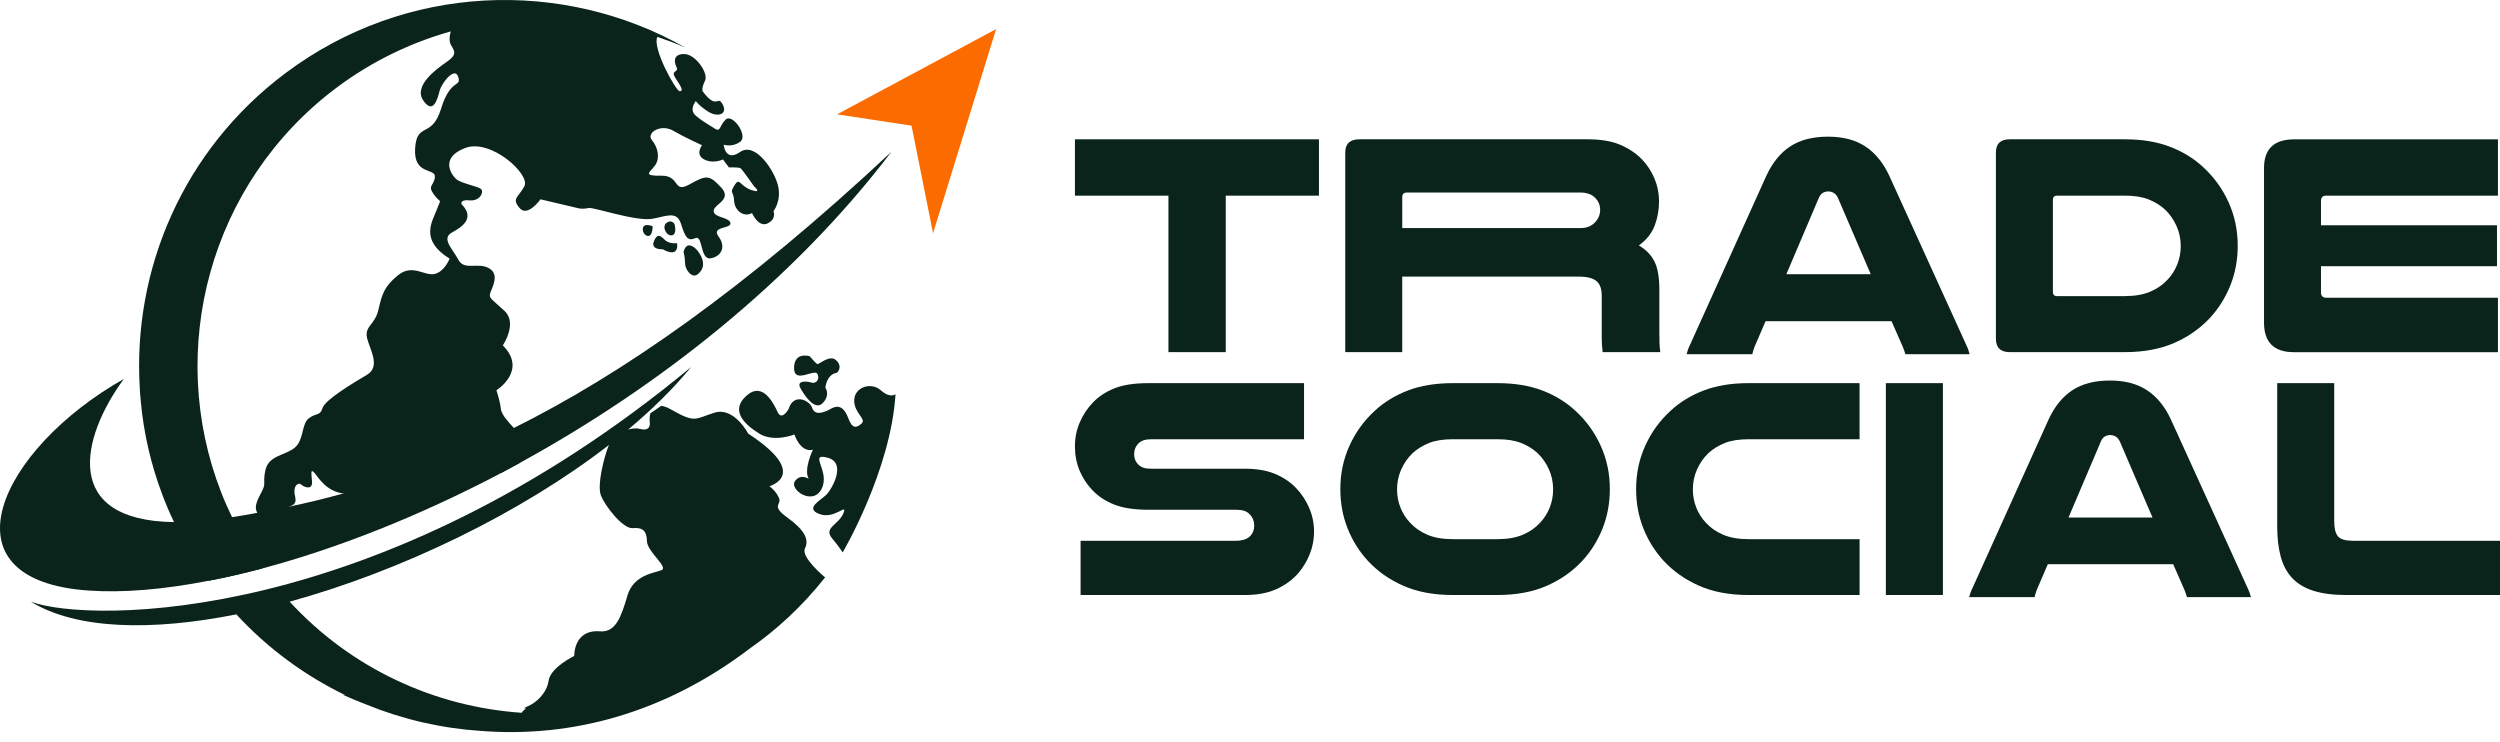 <svg width="192" height="57" viewBox="0 0 192 57" fill="none" xmlns="http://www.w3.org/2000/svg">
<path d="M49.366 17.577C49.327 18.09 50.118 18.582 50.12 17.376C50.12 17.376 49.406 17.065 49.366 17.577Z" fill="#0A241C"/>
<path d="M51.607 18.071C52.033 17.994 51.8 17.201 51.8 17.201C51.8 17.201 51.578 16.823 51.191 17.114C50.803 17.404 51.181 18.147 51.607 18.071Z" fill="#0A241C"/>
<path d="M50.234 18.495C49.923 19.21 50.9 19.143 50.9 19.143C50.9 19.143 52.137 19.908 52.002 18.681C52.002 18.681 51.441 18.738 51.132 18.487C50.823 18.235 50.543 17.781 50.234 18.495Z" fill="#0A241C"/>
<path d="M52.496 19.34C52.496 19.34 52.611 19.735 52.611 20.22C52.611 20.702 53.132 21.4 53.558 21.081C53.984 20.762 54.274 20.183 53.578 19.255C53.578 19.255 52.787 18.278 52.496 19.341V19.34Z" fill="#0A241C"/>
<path d="M10.807 30.777C11.029 33.234 11.582 35.668 12.481 38.029C12.743 38.724 13.034 39.412 13.365 40.094C14.093 41.652 14.983 43.156 16.037 44.601C17.365 44.345 18.741 44.028 20.164 43.65C19.254 42.389 18.471 41.073 17.823 39.717C17.512 39.083 17.23 38.441 16.979 37.793C12.737 26.892 16.049 14.074 25.864 6.721C28.577 4.697 31.552 3.274 34.62 2.41C34.545 2.66 34.444 3.153 34.646 3.476C34.922 3.934 35.124 4.204 34.282 4.771C33.447 5.345 31.739 6.62 32.514 7.726C33.283 8.838 33.606 7.577 33.762 6.978C33.917 6.378 34.928 5.074 35.193 5.906C35.455 6.735 34.593 5.993 33.877 8.342C33.154 10.689 32.008 9.313 31.881 11.404C31.752 13.489 33.465 12.875 33.398 13.589C33.332 14.304 32.791 14.223 33.338 14.958C33.891 15.693 33.897 15.148 33.56 16.064C33.223 16.982 32.183 18.417 34.531 19.863C34.531 19.863 34.147 20.874 33.364 21.043C32.581 21.205 31.677 20.248 30.585 21.124C29.493 22.008 29.338 22.601 29.067 23.776C28.797 24.943 28.022 25.037 28.177 25.887C28.332 26.737 29.303 28.128 28.177 28.788C27.045 29.456 24.966 30.711 24.77 31.337C24.574 31.964 24.304 31.688 23.725 32.12C23.145 32.552 23.347 33.793 22.639 34.38C21.936 34.974 20.663 34.959 20.398 36.059C20.229 36.774 20.318 36.964 20.291 37.226C20.277 37.367 20.225 37.529 20.076 37.813C19.664 38.582 19.529 38.98 19.759 39.386C19.765 39.4 19.773 39.412 19.779 39.426C20.029 39.838 20.493 40.457 20.386 40.964C20.279 41.462 21.325 41.41 21.311 40.748C21.305 40.094 20.764 39.777 21.527 39.264C21.803 39.075 22.053 38.982 22.249 38.901C22.6 38.752 22.782 38.639 22.661 38.112C22.465 37.289 22.923 37.012 23.133 37.214C23.349 37.416 24.031 37.686 23.963 36.958C23.943 36.742 23.922 36.572 23.922 36.445C23.902 36.142 23.949 36.102 24.159 36.324C24.173 36.338 24.185 36.358 24.199 36.378C24.496 36.736 25.069 37.721 26.358 37.902C26.488 37.928 26.615 37.943 26.756 37.943C28.409 37.977 30.129 37.773 30.129 37.773C30.129 37.773 30.932 37.47 31.41 36.814C31.883 36.16 32.462 36.451 33.138 37.273C33.812 38.088 34.089 37.65 34.089 37.65C34.089 37.65 34.062 38.992 37.058 36.449C37.058 36.449 37.415 36.023 38.468 36.334C38.967 36.063 39.468 35.795 39.972 35.519C40.013 35.181 39.938 34.836 39.762 34.663C39.762 34.663 40.188 33.868 39.877 33.367C39.79 33.226 39.641 33.056 39.465 32.868C39.054 32.416 38.527 31.878 38.466 31.405C38.46 31.31 38.44 31.209 38.426 31.115C38.319 30.535 38.123 29.974 38.123 29.974C38.123 29.974 40.551 28.462 38.616 26.527C38.616 26.527 39.762 24.828 38.757 23.889C37.752 22.951 37.55 22.918 37.637 22.553C37.724 22.181 38.432 21.11 37.57 20.609C36.715 20.103 35.675 20.819 35.209 19.955C34.751 19.099 33.861 18.316 34.722 17.85C35.578 17.384 36.47 16.724 35.445 15.678C35.445 15.678 35.296 15.307 36.079 15.388C36.862 15.463 37.205 14.72 36.928 14.504C36.646 14.294 35.397 14.078 35.033 13.749C34.67 13.426 33.752 12.116 35.721 11.367C37.691 10.613 40.747 13.398 40.275 14.296C39.797 15.2 39.276 15.226 39.897 15.969C40.511 16.718 41.51 15.307 41.51 15.307L44.511 16.015C44.511 16.015 44.854 16.062 45.214 15.975C45.571 15.888 48.923 17.061 50.173 16.791C51.414 16.52 52.007 16.258 52.318 17.237C52.621 18.215 52.817 18.553 53.404 18.288C53.997 18.032 53.755 19.961 54.565 19.84C55.38 19.711 55.792 18.976 55.186 18.167C54.579 17.358 56.205 17.588 56.096 17.122C55.989 16.663 54.841 16.736 54.809 16.211C54.782 15.693 56.28 15.355 55.382 14.397C54.484 13.438 54.282 13.412 52.966 14.155C51.65 14.897 52.272 13.466 50.78 13.493C49.297 13.519 49.924 13.236 50.308 12.704C50.7 12.171 50.544 11.321 50.072 10.768C49.593 10.215 50.74 9.486 51.69 10.033C52.649 10.586 53.917 11.153 53.917 11.153C53.917 11.153 53.364 11.862 54.072 12.239C54.774 12.617 55.523 12.245 55.523 12.245L55.981 12.859C55.981 12.859 56.744 12.833 56.871 12.919C56.999 13.006 57.917 14.316 57.917 14.316C57.917 14.316 58.591 14.895 57.701 14.593C56.811 14.296 56.811 13.567 56.405 14.235C56 14.903 56.345 14.641 56.379 15.402C56.405 16.171 57.122 16.718 57.755 16.361C57.755 16.361 58.248 17.501 58.956 17.156C59.665 16.805 59.402 16.217 59.402 16.217C59.402 16.217 60.03 15.442 59.754 14.268C59.477 13.087 58 10.867 56.845 11.67C55.691 12.473 55.578 11.111 55.578 11.111C55.578 11.111 56.24 11.341 56.853 10.881C57.475 10.415 56.266 8.721 55.753 9.167C55.241 9.613 55.368 10.179 54.898 9.876C54.425 9.565 53.939 9.323 53.42 8.865C52.893 8.413 53.44 7.765 53.44 7.765C53.44 7.765 53.757 8.191 54.425 8.594C55.087 9.006 55.909 8.81 55.505 8.027C55.099 7.244 55.093 8.52 53.961 7.008C53.961 7.008 53.854 6.786 54.143 6.204C54.433 5.625 53.434 4.208 52.611 4.154C51.787 4.107 51.707 4.646 51.949 5.133C52.191 5.619 51.436 5.335 51.894 6.023C52.346 6.711 52.508 7.008 52.197 7.002C51.906 6.988 50.058 3.663 50.489 2.832C51.218 3.082 51.933 3.345 52.635 3.655C43.224 -1.681 31.15 -1.296 21.934 5.611C14.069 11.495 10.17 20.708 10.737 29.829C10.751 30.146 10.771 30.457 10.811 30.773L10.807 30.777Z" fill="#0A241C"/>
<path d="M61.821 42.119C62.164 41.445 61.786 40.696 60.472 39.752C59.157 38.801 60.061 38.793 59.825 38.24C59.594 37.693 59.09 37.342 59.09 37.342C59.09 37.342 62.295 36.452 57.465 33.307C57.465 33.307 56.385 31.222 54.868 31.695C53.35 32.167 53.431 32.524 51.55 31.458C51.239 31.283 50.99 31.188 50.781 31.168C50.498 31.363 50.221 31.553 49.945 31.747C49.858 32.064 49.898 32.395 49.898 32.395C49.898 32.395 50.06 33.178 49.164 32.942C48.877 32.871 48.558 32.895 48.243 32.99C50.09 31.444 51.725 29.834 53.075 28.189C29.172 48.021 6.955 47.892 2.369 46.212C5.883 48.356 11.647 48.479 18.15 47.183C20.582 49.821 23.436 51.898 26.526 53.392L26.325 53.357C26.924 53.628 27.532 53.876 28.139 54.112C30.953 55.258 33.934 55.941 36.949 56.136C43.959 56.683 51.109 54.726 57.552 49.829C59.576 48.418 61.558 46.632 63.367 44.345C63.367 44.345 61.484 42.793 61.823 42.119H61.821ZM50.811 43.784C50.258 44.014 48.659 44.127 48.181 45.754C47.709 47.373 47.291 48.594 46.062 48.487C44.835 48.38 44.138 49.141 44.098 50.376C44.098 50.376 42.277 51.26 42.134 52.271C41.987 53.282 41.123 53.991 40.576 54.221C40.023 54.457 40.406 54.411 40.406 54.411C40.406 54.411 40.116 54.6 40.075 54.742C33.435 54.294 27.005 51.379 22.245 46.208C30.765 43.863 39.96 39.449 46.78 34.165C46.76 34.205 46.736 34.246 46.72 34.288C46.389 35.138 45.844 37.237 46.147 38.038C46.443 38.841 47.846 40.628 48.583 40.561C49.311 40.494 49.662 40.716 49.683 41.546C49.697 42.382 51.362 43.55 50.809 43.786L50.811 43.784Z" fill="#0A241C"/>
<path d="M67.644 29.973C66.909 29.315 65.644 29.721 65.604 30.716C65.563 31.711 66.568 32.167 66.173 32.524C65.775 32.881 65.456 32.94 65.157 32.136C64.859 31.333 64.453 31.035 63.815 31.392C63.178 31.749 62.568 31.902 62.374 31.323C62.181 30.744 60.953 30.152 60.566 31.408C60.566 31.408 60.053 32.336 59.734 31.668C59.415 31 58.596 29.26 57.328 30.391C56.061 31.521 57.153 32.575 58.293 33.291C59.434 34.008 61.01 33.37 61.01 33.37C61.01 33.37 61.462 34.781 62.431 34.54C62.431 34.54 61.694 36.058 62.11 36.773C62.11 36.773 61.482 36.337 61.046 36.964C60.61 37.592 62.427 38.89 63.105 37.535C63.783 36.183 62.053 34.76 63.551 35.148C65.049 35.535 63.896 37.546 63.49 37.969C63.085 38.395 61.749 39.031 62.929 39.477C64.108 39.923 65.133 38.551 64.766 39.431C64.399 40.311 63.228 40.523 63.904 41.344C64.58 42.166 64.716 42.428 64.716 42.428C64.716 42.428 68.413 36.157 68.776 30.272C68.776 30.272 68.381 30.629 67.646 29.971L67.644 29.973Z" fill="#0A241C"/>
<path d="M62.782 28.724C62.994 29.168 62.636 29.497 62.307 29.38C61.978 29.263 61.157 29.214 61.456 29.776C61.754 30.337 62.576 31.594 63.185 30.956C63.795 30.319 63.389 29.777 63.389 29.777C63.389 29.777 63.468 28.752 64.279 28.627C64.279 28.627 64.754 28.211 64.241 27.689C63.728 27.166 62.879 28.046 62.752 27.957C62.626 27.87 62.182 27.358 62.182 27.358C62.182 27.358 60.993 26.98 60.983 28.256C60.973 29.531 62.568 28.276 62.782 28.722V28.724Z" fill="#0A241C"/>
<path d="M68.453 11.668C60.81 21.713 50.416 29.794 39.973 35.522C39.466 35.799 38.968 36.069 38.469 36.338C32.136 39.67 25.834 42.138 20.167 43.65C18.744 44.027 17.367 44.344 16.037 44.601C12.576 45.275 9.448 45.539 6.816 45.355C-4.796 44.568 -0.004 34.477 9.514 29.1C6.188 33.627 4.739 39.989 13.365 40.096C14.607 40.116 16.064 40.001 17.757 39.732C17.777 39.726 17.803 39.726 17.824 39.718C18.465 39.617 19.111 39.508 19.759 39.387C20.583 39.238 21.412 39.077 22.248 38.901C23.596 38.618 24.966 38.287 26.355 37.902C30.45 36.79 34.782 35.203 39.462 32.87C47.759 28.735 57.177 22.218 68.449 11.668H68.453Z" fill="#0A241C"/>
<path d="M76.5 2.234L64.285 8.781L70.005 9.651L71.658 17.918L76.5 2.234Z" fill="#FC6B00"/>
<path d="M101.295 10.698V15.027H94.138V27.044H89.736V15.027H82.555V10.698H101.297H101.295Z" fill="#0A241C"/>
<path d="M107.693 27.044H103.315V11.713C103.315 11.037 103.679 10.698 104.403 10.698H121.924C122.94 10.698 123.779 10.839 124.439 11.122C125.099 11.404 125.656 11.78 126.108 12.246C126.512 12.666 126.829 13.152 127.063 13.709C127.297 14.266 127.414 14.849 127.414 15.463C127.414 16.125 127.301 16.749 127.075 17.338C126.849 17.927 126.445 18.43 125.866 18.85C126.413 19.173 126.813 19.584 127.063 20.083C127.313 20.584 127.438 21.3 127.438 22.235V25.498C127.438 25.853 127.442 26.142 127.45 26.368C127.459 26.594 127.479 26.82 127.511 27.044H123.085C123.036 26.691 123.012 26.328 123.012 25.956V22.693C123.012 22.176 122.875 21.807 122.6 21.581C122.326 21.355 121.868 21.241 121.222 21.241H107.691V27.044H107.693ZM121.345 17.518C121.652 17.518 121.902 17.469 122.094 17.372C122.288 17.276 122.447 17.146 122.578 16.985C122.788 16.727 122.893 16.444 122.893 16.139C122.893 15.768 122.772 15.463 122.53 15.221C122.271 14.93 121.878 14.785 121.345 14.785H108.056C107.814 14.785 107.693 14.906 107.693 15.148V17.518H121.345Z" fill="#0A241C"/>
<path d="M151 26.479C151.065 26.608 151.117 26.729 151.158 26.842C151.198 26.955 151.234 27.076 151.267 27.205H146.334C146.302 27.092 146.269 26.991 146.237 26.902C146.205 26.814 146.172 26.729 146.14 26.648L145.27 24.666H135.598L134.753 26.624C134.72 26.721 134.688 26.818 134.656 26.915C134.624 27.012 134.599 27.108 134.583 27.205H129.529C129.562 27.076 129.598 26.955 129.638 26.842C129.679 26.729 129.731 26.608 129.796 26.479L135.647 13.517C136.115 12.502 136.727 11.743 137.486 11.244C138.242 10.746 139.211 10.496 140.388 10.496C141.565 10.496 142.487 10.746 143.254 11.244C144.019 11.745 144.636 12.502 145.105 13.517L151.004 26.479H151ZM143.674 21.061L141.159 15.21C141.078 15.033 140.973 14.904 140.844 14.823C140.715 14.742 140.57 14.702 140.408 14.702C140.263 14.702 140.125 14.738 139.996 14.811C139.867 14.883 139.762 15.017 139.681 15.21L137.191 21.061H143.672H143.674Z" fill="#0A241C"/>
<path d="M163.176 10.698C164.498 10.698 165.655 10.887 166.646 11.267C167.637 11.646 168.497 12.173 169.221 12.851C170.043 13.61 170.689 14.504 171.155 15.536C171.623 16.567 171.857 17.681 171.857 18.872C171.857 19.952 171.672 20.959 171.3 21.895C170.929 22.83 170.414 23.661 169.752 24.386C168.993 25.207 168.075 25.857 166.995 26.332C165.915 26.808 164.642 27.044 163.174 27.044H154.348C153.638 27.044 153.285 26.697 153.285 26.005V11.713C153.285 11.037 153.64 10.698 154.348 10.698H163.174H163.176ZM157.977 15.027C157.767 15.027 157.662 15.14 157.662 15.366V22.402C157.662 22.628 157.767 22.741 157.977 22.741H163.176C163.949 22.741 164.603 22.628 165.134 22.402C165.667 22.176 166.109 21.869 166.464 21.484C166.787 21.145 167.035 20.755 167.213 20.311C167.391 19.867 167.48 19.397 167.48 18.896C167.48 18.347 167.371 17.832 167.153 17.348C166.935 16.864 166.64 16.446 166.271 16.091C165.915 15.768 165.498 15.509 165.013 15.316C164.529 15.122 163.917 15.025 163.174 15.025H157.975L157.977 15.027Z" fill="#0A241C"/>
<path d="M191.841 10.698V15.027L178.639 15.027C178.381 15.027 178.252 15.164 178.252 15.439V17.302L191.768 17.302V20.446L178.252 20.446V22.428C178.252 22.719 178.381 22.864 178.639 22.864L191.841 22.864V27.048L176.173 27.048C174.641 27.048 173.876 26.291 173.876 24.776V12.902C173.876 11.434 174.649 10.702 176.197 10.702L191.841 10.702V10.698Z" fill="#0A241C"/>
<path d="M100.146 33.736H88.45C88.178 33.736 87.964 33.764 87.812 33.821C87.659 33.877 87.536 33.954 87.439 34.049C87.215 34.273 87.102 34.554 87.102 34.891C87.102 35.228 87.237 35.532 87.512 35.757C87.609 35.837 87.724 35.898 87.861 35.936C87.996 35.977 88.194 35.997 88.45 35.997H95.599C96.513 35.997 97.288 36.13 97.922 36.394C98.556 36.659 99.089 37.016 99.523 37.466C99.957 37.916 100.298 38.429 100.546 39.006C100.794 39.583 100.919 40.193 100.919 40.835C100.919 41.428 100.81 41.999 100.594 42.544C100.378 43.089 100.084 43.58 99.716 44.011C99.266 44.524 98.709 44.934 98.043 45.239C97.377 45.543 96.564 45.697 95.601 45.697H82.989V41.533H94.83C95.167 41.533 95.427 41.497 95.613 41.424C95.799 41.351 95.946 41.252 96.059 41.123C96.235 40.915 96.324 40.665 96.324 40.376C96.324 40.023 96.211 39.735 95.987 39.511C95.874 39.381 95.734 39.291 95.565 39.234C95.395 39.178 95.151 39.149 94.83 39.149H88.212C87.12 39.149 86.242 39.016 85.576 38.752C84.91 38.487 84.361 38.13 83.927 37.68C83.493 37.232 83.156 36.721 82.916 36.152C82.676 35.583 82.555 34.961 82.555 34.287C82.555 33.613 82.68 33.012 82.928 32.434C83.176 31.857 83.517 31.343 83.951 30.894C84.385 30.444 84.93 30.087 85.588 29.823C86.246 29.558 87.12 29.425 88.212 29.425H100.15V33.734L100.146 33.736Z" fill="#0A241C"/>
<path d="M111.576 45.697C110.117 45.697 108.848 45.461 107.774 44.986C106.698 44.514 105.784 43.866 105.031 43.049C104.373 42.326 103.86 41.501 103.491 40.57C103.122 39.64 102.938 38.637 102.938 37.561C102.938 36.374 103.17 35.266 103.636 34.239C104.101 33.211 104.742 32.321 105.562 31.567C106.284 30.892 107.138 30.368 108.125 29.99C109.112 29.613 110.262 29.425 111.578 29.425H114.995C116.311 29.425 117.462 29.613 118.449 29.99C119.436 30.368 120.289 30.892 121.012 31.567C121.831 32.321 122.471 33.211 122.937 34.239C123.404 35.266 123.636 36.372 123.636 37.561C123.636 38.637 123.45 39.64 123.083 40.57C122.713 41.501 122.201 42.328 121.543 43.049C120.788 43.866 119.874 44.514 118.798 44.986C117.722 45.461 116.455 45.697 114.995 45.697H111.578H111.576ZM111.576 33.734C110.838 33.734 110.228 33.831 109.748 34.023C109.267 34.215 108.85 34.473 108.496 34.792C108.127 35.145 107.834 35.563 107.618 36.043C107.403 36.523 107.294 37.038 107.294 37.583C107.294 38.08 107.382 38.55 107.558 38.99C107.734 39.432 107.984 39.819 108.305 40.156C108.658 40.542 109.1 40.847 109.629 41.071C110.158 41.295 110.807 41.408 111.578 41.408H114.995C115.766 41.408 116.416 41.295 116.945 41.071C117.474 40.847 117.916 40.542 118.269 40.156C118.59 39.819 118.838 39.43 119.016 38.99C119.191 38.548 119.28 38.08 119.28 37.583C119.28 37.038 119.171 36.523 118.955 36.043C118.739 35.563 118.445 35.145 118.077 34.792C117.724 34.471 117.306 34.215 116.826 34.023C116.346 33.829 115.734 33.734 114.997 33.734H111.58H111.576Z" fill="#0A241C"/>
<path d="M142.812 45.697H134.292C132.833 45.697 131.563 45.461 130.49 44.986C129.414 44.514 128.5 43.866 127.747 43.049C127.089 42.326 126.576 41.501 126.207 40.57C125.837 39.64 125.654 38.637 125.654 37.561C125.654 36.374 125.886 35.266 126.352 34.239C126.816 33.211 127.458 32.321 128.278 31.567C129 30.892 129.854 30.368 130.841 29.99C131.828 29.613 132.978 29.425 134.294 29.425H142.814V33.734H134.294C133.556 33.734 132.946 33.831 132.466 34.023C131.985 34.215 131.567 34.473 131.214 34.792C130.845 35.145 130.552 35.563 130.336 36.043C130.12 36.523 130.011 37.038 130.011 37.583C130.011 38.08 130.1 38.55 130.276 38.99C130.451 39.432 130.702 39.819 131.023 40.156C131.376 40.542 131.818 40.847 132.347 41.071C132.875 41.295 133.525 41.408 134.296 41.408H142.816V45.693L142.812 45.697Z" fill="#0A241C"/>
<path d="M149.214 29.425V45.695H144.834V29.425H149.214Z" fill="#0A241C"/>
<path d="M172.604 45.136C172.669 45.265 172.719 45.384 172.762 45.497C172.802 45.61 172.839 45.729 172.871 45.858H167.96C167.928 45.745 167.896 45.646 167.863 45.558C167.831 45.469 167.799 45.386 167.766 45.305L166.901 43.331H157.273L156.432 45.281C156.399 45.378 156.367 45.473 156.335 45.57C156.302 45.667 156.278 45.761 156.262 45.858H151.232C151.265 45.729 151.301 45.61 151.341 45.497C151.382 45.384 151.434 45.265 151.499 45.136L157.324 32.235C157.788 31.224 158.397 30.469 159.152 29.972C159.905 29.476 160.868 29.225 162.041 29.225C163.213 29.225 164.129 29.474 164.892 29.972C165.653 30.469 166.269 31.224 166.733 32.235L172.606 45.136H172.604ZM165.312 39.745L162.81 33.92C162.729 33.744 162.624 33.615 162.497 33.534C162.367 33.454 162.224 33.413 162.063 33.413C161.917 33.413 161.782 33.45 161.653 33.522C161.524 33.595 161.421 33.726 161.34 33.92L158.862 39.745H165.312Z" fill="#0A241C"/>
<path d="M180.183 45.697C179.188 45.697 178.35 45.588 177.668 45.372C176.986 45.156 176.441 44.827 176.031 44.385C175.621 43.943 175.329 43.39 175.153 42.724C174.975 42.058 174.889 41.285 174.889 40.401V29.425H179.268V39.991C179.268 40.584 179.367 40.99 179.569 41.206C179.769 41.422 180.15 41.531 180.712 41.531H192V45.695H180.183V45.697Z" fill="#0A241C"/>
</svg>
